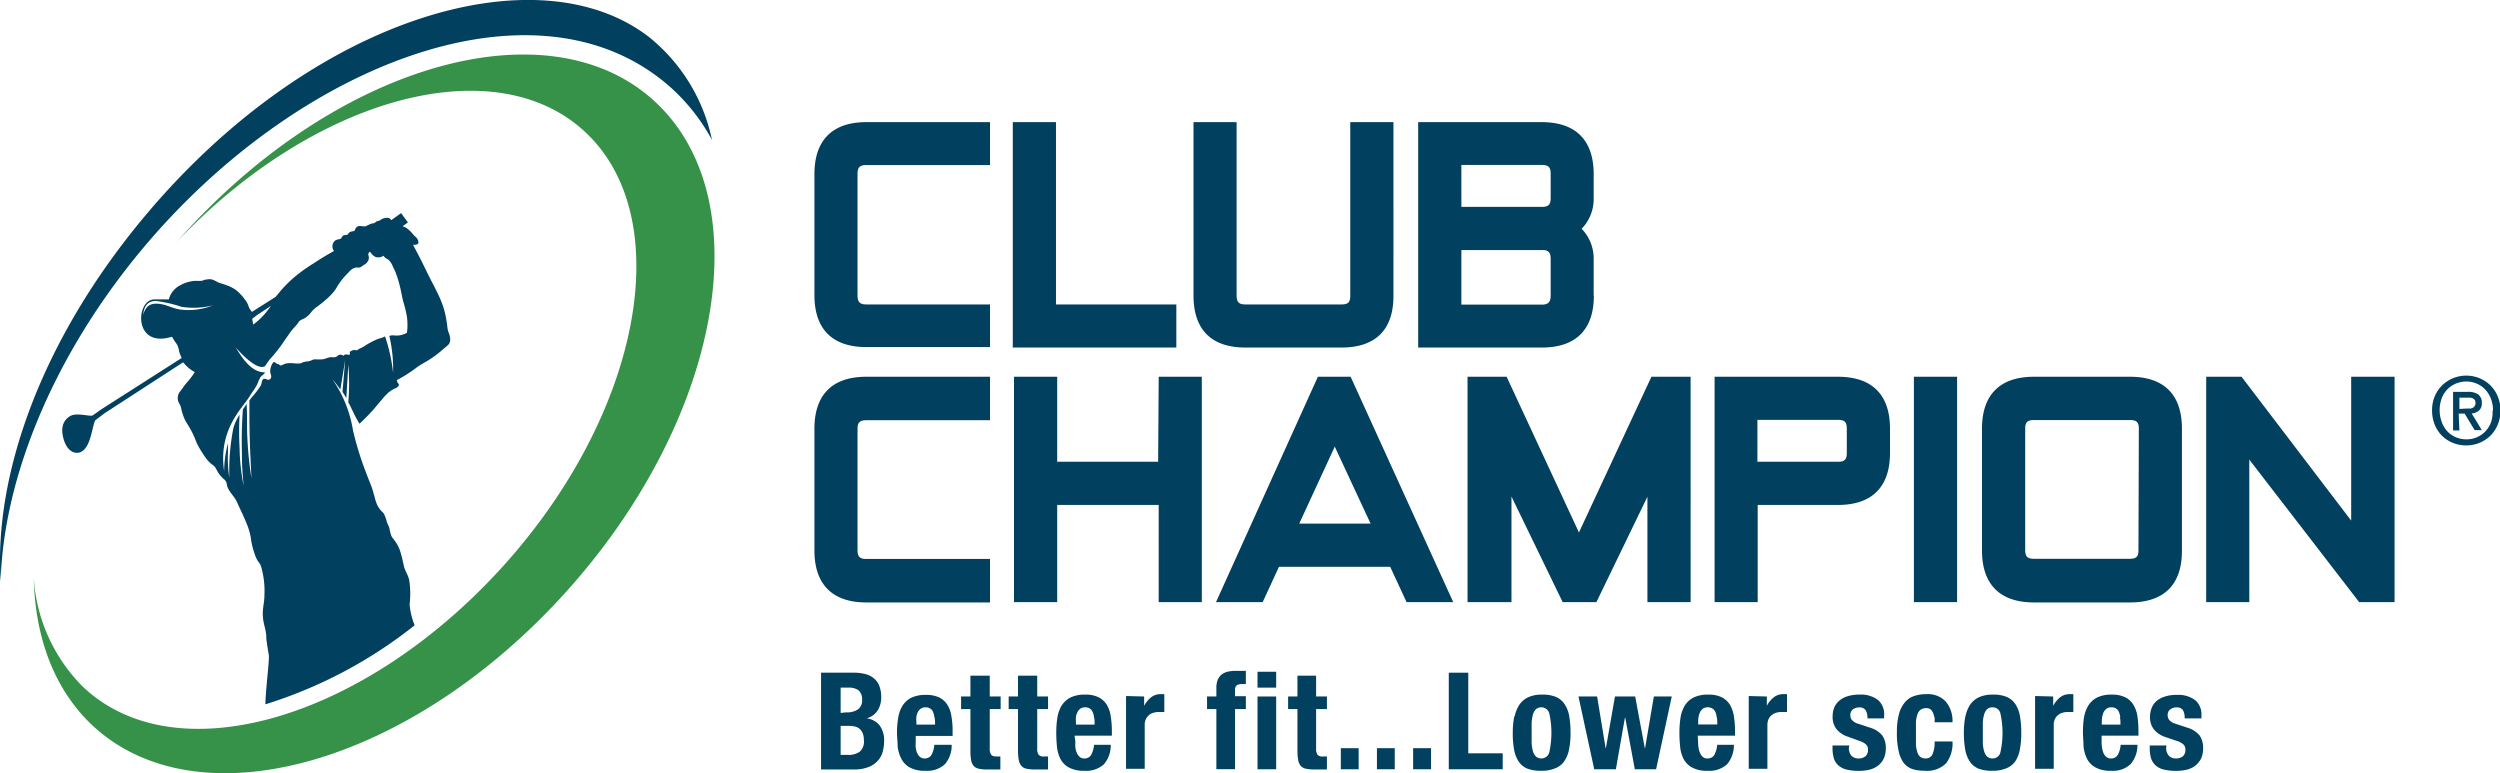 <?xml version="1.0" encoding="utf-8"?>
<svg xmlns="http://www.w3.org/2000/svg" id="Layer_1" data-name="Layer 1" viewBox="0 0 267.95 82.87">
  <path d="M19.83,24.94C36.58,6.57,59.24.38,70.43,11.11s6.69,34.3-10.07,52.67S21,88.33,9.76,77.61c-4-3.85-6-9.35-6.14-15.66a18.07,18.07,0,0,0,5.2,11.59C18.64,83,38.7,77.31,53.63,61S72.7,23.7,62.87,14.29c-9.63-9.23-29.11-4-43.94,11.65Z" fill="#359248"/>
  <path d="M48.23,36.08a4,4,0,0,0-.19-.55c-.11-.4-.09-.64-.17-1.05a9.86,9.86,0,0,0-.36-1.59,12.31,12.31,0,0,0-.71-1.67c-.32-.67-.52-1-.86-1.69l-.89-1.81-.79-1.5a.7.7,0,0,0,.35,0,.38.38,0,0,0,.24-.17c0-.11,0-.2-.06-.31-.09-.29-.3-.37-.5-.6a3.32,3.32,0,0,0-.68-.67,1.62,1.62,0,0,0-.46-.22l.57-.41-.73-1-1.06.76a.42.42,0,0,0-.31-.24.61.61,0,0,0-.27,0,1.19,1.19,0,0,0-.26.05c-.21.06-.29.2-.5.26a.6.6,0,0,0-.4.2c-.14.11-.29,0-.73.26-.1,0-.14.09-.25.12s-.25,0-.42,0a.85.85,0,0,0-.42,0,.54.54,0,0,0-.23.19c-.08.1-.06.19-.14.28s-.34.05-.52.17-.13.19-.25.26-.31,0-.46.11-.12.21-.24.31-.47.06-.66.26a.8.8,0,0,0-.07,1.07c-.88.49-1.37.79-2.21,1.34a17.52,17.52,0,0,0-1.74,1.22,12.71,12.71,0,0,0-1.92,1.89l-.39.47L27,33.43a2.27,2.27,0,0,1-.3-.46c-.07-.15-.08-.24-.15-.39a3,3,0,0,0-.38-.58,3.89,3.89,0,0,0-.42-.49,3.6,3.6,0,0,0-.63-.54,4.11,4.11,0,0,0-.9-.42c-.34-.14-.54-.16-.88-.3a3.58,3.58,0,0,0-.59-.29,1.4,1.4,0,0,0-.61,0c-.23,0-.35.12-.58.14a5.23,5.23,0,0,1-.56,0,3.09,3.09,0,0,0-.86.14,2.68,2.68,0,0,0-.75.3,2.31,2.31,0,0,0-.89.72,2.06,2.06,0,0,0-.4.83H16.54c-2,0-2.29,5.31,1.89,4l.31.51a2.63,2.63,0,0,1,.31.48,3.33,3.33,0,0,1,.16.64,6.29,6.29,0,0,0,.26.65l-8.61,5.5-.89.63c-.21.22-1.71-.33-2.44.09-1,.58-1,1.69-.63,2.72S8,48.71,8.63,48.46c1.13-.48,1.22-2.74,1.58-3.41l1-.76,8.42-5.46a4.25,4.25,0,0,0,.35.39,3.66,3.66,0,0,0,.9.66,9.79,9.79,0,0,1-.62.86c-.16.19-.26.29-.42.49s-.29.43-.51.69a1.14,1.14,0,0,0-.05,1.43,2.47,2.47,0,0,1,.18.62,6.84,6.84,0,0,0,.35,1c.17.35.31.51.5.85s.33.59.51,1,.19.52.36.85a9,9,0,0,0,.6,1,4.78,4.78,0,0,0,.41.59,3.32,3.32,0,0,0,.37.38c.18.18.32.22.48.41a6.38,6.38,0,0,1,.32.57,4.07,4.07,0,0,0,.41.52c.16.18.3.24.43.44s.1.45.22.72a4.1,4.1,0,0,0,.46.71c.14.2.24.3.36.5a6.22,6.22,0,0,1,.33.69l.45.95c.16.37.26.57.4.94a6,6,0,0,1,.29.81,6.25,6.25,0,0,1,.17.72,7.66,7.66,0,0,0,.38,1.64,3.77,3.77,0,0,0,.32.78c.11.19.21.26.31.45a2.8,2.8,0,0,1,.2.64,9.21,9.21,0,0,1,.25,2.67c0,.85-.21,1.33-.17,2.18s.28,1.28.37,2.12c0,.29,0,.45.06.74.06.55.13.85.21,1.38s-.31,3.33-.37,5.27a49.15,49.15,0,0,0,16-8.47,7.83,7.83,0,0,1-.54-2.23,9.54,9.54,0,0,0-.05-2.67c-.15-.56-.38-.83-.55-1.38A17.55,17.55,0,0,0,42.87,59a4.31,4.31,0,0,0-.79-1.34,1.29,1.29,0,0,1-.18-.35,6.25,6.25,0,0,1-.17-.72c-.08-.26-.17-.39-.27-.64a3.56,3.56,0,0,0-.34-.93c-.11-.14-.2-.19-.31-.32a2.79,2.79,0,0,1-.4-.63,5,5,0,0,1-.27-.85c-.13-.41-.17-.64-.3-1s-.32-.81-.52-1.33c-.46-1.21-.71-1.9-1.07-3.16-.18-.6-.25-.95-.41-1.56a13.2,13.2,0,0,0-2.21-5.51,12.32,12.32,0,0,1,.85,1.09L37,38.56,36.71,42c.15.22.28.45.41.67l.21-3.57a22.83,22.83,0,0,1,0,4c.42.8.76,1.64,1.21,2.32.51-.51.82-.79,1.31-1.33s.64-.77,1.07-1.25a6.17,6.17,0,0,1,.74-.79l.34-.24c.26-.17.54-.21.69-.41s0-.28-.09-.41l-.07-.25A13.65,13.65,0,0,0,44,39.86c.42-.27.63-.48,1.05-.74s.53-.3.85-.5a11.22,11.22,0,0,0,1.49-1.1l.37-.32A2.41,2.41,0,0,0,48,37a.65.65,0,0,0,.21-.33,1,1,0,0,0,0-.58m-28.77-2.9c-1-.1-1.66-.64-2.71-.64-.74,0-1.14.37-1.4,1.21.15-1.12.6-1.5,1.41-1.5a14.07,14.07,0,0,1,2.7.62,8.34,8.34,0,0,0,3.37-.15,7,7,0,0,1-3.37.46m8.08.6,1.52-1c-.13.19-.21.29-.35.47a7.49,7.49,0,0,1-1.55,1.53l-.11-.62Zm16.1,1.88a2.58,2.58,0,0,1-.78.27c-.32.06-.51,0-.83,0a1.63,1.63,0,0,0-.28.07,15.45,15.45,0,0,1,.4,3.94,18.18,18.18,0,0,0-.86-3.9c-.33.19-.64.21-1,.38a9,9,0,0,0-1.19.65,3.1,3.1,0,0,1-.57.3c-.17.09-.19.21-.37.15s-.15,0-.23,0-.15,0-.43.19c0,.1.07.19,0,.27s-.15,0-.46,0c-.11,0-.19.19-.27.11s-.3-.11-.44-.05-.14.12-.24.17c-.29.16-.52,0-.84.1s-.38.14-.64.19a5.75,5.75,0,0,1-.83,0c-.08,0-.13,0-.42.13s-.48.07-.78.17c-.13,0-.19.09-.32.13a2.81,2.81,0,0,1-.71,0,4,4,0,0,0-.78,0,1.84,1.84,0,0,0-.51.19c-.08,0-.11.14-.35-.08A1.71,1.71,0,0,0,29.7,39l-.32-.22a.67.67,0,0,0-.22.25,1.7,1.7,0,0,0-.2.77c0,.32.25.59,0,.82s-.48-.11-.71,0-.16.43-.3.7a10,10,0,0,1-1,1.31l-.22.3c0,2,0,3.17.08,5.33l.14,3a39.47,39.47,0,0,1-.43-4.18c-.09-1.51,0-2.35-.09-3.78l-.4.59c-.12,1.86-.14,3-.1,4.85,0,1.29.07,2,.18,3.31a22.19,22.19,0,0,1-.43-4,33.27,33.27,0,0,1,0-3.61A5.36,5.36,0,0,0,25,45.94a24.1,24.1,0,0,0-.42,5.27,13.65,13.65,0,0,1-.15-2.71c0-.39,0-.73,0-1a12.71,12.71,0,0,0-.41,3c-.64-4.45,1.92-6.7,2.72-8,.31-.51.54-.76.82-1.29a6.51,6.51,0,0,1,.34-.76c.16-.24.4-.28.5-.54-.89,0-1.87-.5-3.13-2.67,1.2,1.38,2.51,2.41,3.13,2l.49-.7a14.13,14.13,0,0,0,1-1.19c.34-.44.5-.71.82-1.16s.33-.49.57-.79.32-.35.51-.58.19-.33.38-.47a3.13,3.13,0,0,1,.45-.22,2.32,2.32,0,0,0,.4-.3c.27-.23.35-.44.62-.68s.26-.21.43-.34.48-.35.76-.61a6.84,6.84,0,0,0,1-1c.26-.35.35-.59.61-.94a7.53,7.53,0,0,1,.91-1.05,1.71,1.71,0,0,1,.39-.37,1.22,1.22,0,0,1,.37-.16c.21-.05.37.11.7-.15s.34-.17.49-.36a.78.78,0,0,0,.23-.45c0-.18,0-.27-.07-.45l.11-.27c.18,0,.21.2.35.31a1.19,1.19,0,0,0,.29.21.71.71,0,0,0,.38.06.82.82,0,0,0,.5-.17,1.45,1.45,0,0,0,.21.22c.13.12.25.13.38.25a2,2,0,0,1,.43.7,5.38,5.38,0,0,1,.36.81,10.81,10.81,0,0,1,.4,1.34c.15.59.19.93.33,1.52a12.77,12.77,0,0,1,.4,1.62,5.26,5.26,0,0,1,.07.89,5.43,5.43,0,0,1-.07,1" fill="#02405f"/>
  <path d="M69.6,4C57.72-5.25,33.51,1.68,15.51,23.18,4.29,36.59-.67,51.09.07,62.31.38,51,5.92,37.83,15.31,26.62,31.61,7.15,56.46-2.7,70.79,8.46A20.67,20.67,0,0,1,76.31,15,19.16,19.16,0,0,0,69.6,4" fill="#02405f"/>
  <path d="M91.51,72.1a5,5,0,0,1,1.18.13,2.36,2.36,0,0,1,.93.44,1.94,1.94,0,0,1,.61.81,3.25,3.25,0,0,1,.22,1.25,2.63,2.63,0,0,1-.39,1.43,2,2,0,0,1-1.18.83v0a2.1,2.1,0,0,1,1.38.74,2.62,2.62,0,0,1,.5,1.67,4.39,4.39,0,0,1-.15,1.16,2.3,2.3,0,0,1-.55,1,2.57,2.57,0,0,1-1,.66,4,4,0,0,1-1.52.25H88V72.1Zm-.82,4.25A2.06,2.06,0,0,0,92,76a1.21,1.21,0,0,0,.4-1,1.32,1.32,0,0,0-.36-1,1.78,1.78,0,0,0-1.15-.3H90.1v2.71Zm.22,4.56a2.07,2.07,0,0,0,1.22-.33,1.41,1.41,0,0,0,.46-1.23,2,2,0,0,0-.12-.75,1.41,1.41,0,0,0-.33-.48,1.22,1.22,0,0,0-.51-.25A2.48,2.48,0,0,0,91,77.8h-.9v3.11Z" fill="#02405f"/>
  <path d="M98.15,79.48a3.71,3.71,0,0,0,0,.67,2,2,0,0,0,.16.58,1.09,1.09,0,0,0,.31.41.71.71,0,0,0,.46.15.81.81,0,0,0,.74-.36,2.62,2.62,0,0,0,.32-1.1H102a3.07,3.07,0,0,1-.72,2.07,2.76,2.76,0,0,1-2.1.71,3.27,3.27,0,0,1-1.7-.37,2.2,2.2,0,0,1-.89-.95A3.79,3.79,0,0,1,96.21,80c0-.49-.07-1-.07-1.48A9.33,9.33,0,0,1,96.26,77a3.57,3.57,0,0,1,.43-1.29,2.44,2.44,0,0,1,.93-.9,3.44,3.44,0,0,1,1.63-.33,3.17,3.17,0,0,1,1.43.28,2.17,2.17,0,0,1,.87.8,3.24,3.24,0,0,1,.43,1.25,9,9,0,0,1,.12,1.63v.44H98.15Zm2-2.6a2.13,2.13,0,0,0-.15-.58.73.73,0,0,0-.31-.36.83.83,0,0,0-.49-.13.85.85,0,0,0-.5.14.93.93,0,0,0-.32.36,1.63,1.63,0,0,0-.16.5,2.56,2.56,0,0,0,0,.55v.3h2c0-.29,0-.56-.06-.78" fill="#02405f"/>
  <path d="M106.08,72.42v2.23h1.17V76h-1.17v4.22a1.11,1.11,0,0,0,.15.66c.09.13.27.2.57.2H107l.22,0v1.39l-.65,0-.66,0a4.2,4.2,0,0,1-1-.08,1,1,0,0,1-.57-.32,1.35,1.35,0,0,1-.26-.63,5.4,5.4,0,0,1-.07-1V76h-1V74.65h1V72.42Z" fill="#02405f"/>
  <path d="M111.17,72.42v2.23h1.16V76h-1.16v4.22a1.12,1.12,0,0,0,.14.66.66.66,0,0,0,.57.2h.23l.22,0v1.39l-.65,0-.66,0a4.26,4.26,0,0,1-1-.08.92.92,0,0,1-.56-.32,1.35,1.35,0,0,1-.27-.63,5.3,5.3,0,0,1-.08-1V76h-1V74.65h1V72.42Z" fill="#02405f"/>
  <path d="M115.26,79.48a4.91,4.91,0,0,0,0,.67,2.33,2.33,0,0,0,.17.58,1.09,1.09,0,0,0,.31.41.69.69,0,0,0,.46.15.82.82,0,0,0,.74-.36,2.77,2.77,0,0,0,.32-1.1h1.79a3.12,3.12,0,0,1-.72,2.07,2.79,2.79,0,0,1-2.1.71,3.25,3.25,0,0,1-1.7-.37,2.22,2.22,0,0,1-.9-.95,3.78,3.78,0,0,1-.35-1.33,14.66,14.66,0,0,1-.07-1.48,10.62,10.62,0,0,1,.11-1.51,3.78,3.78,0,0,1,.43-1.29,2.54,2.54,0,0,1,.94-.9,3.44,3.44,0,0,1,1.63-.33,3.1,3.1,0,0,1,1.42.28,2.2,2.2,0,0,1,.88.8,3.24,3.24,0,0,1,.43,1.25,10,10,0,0,1,.12,1.63v.44h-4Zm2-2.6a1.81,1.81,0,0,0-.16-.58.72.72,0,0,0-.3-.36.84.84,0,0,0-.5-.13.87.87,0,0,0-.5.14,1,1,0,0,0-.31.36,2,2,0,0,0-.17.5,3.41,3.41,0,0,0,0,.55v.3h2c0-.29,0-.56-.06-.78" fill="#02405f"/>
  <path d="M122.63,74.65v1h0a3,3,0,0,1,.74-.91,1.64,1.64,0,0,1,1.06-.34h.18l.18,0v1.91l-.31,0h-.31a1.82,1.82,0,0,0-.52.08,1.09,1.09,0,0,0-.48.24,1.25,1.25,0,0,0-.35.43,1.47,1.47,0,0,0-.13.66v4.68h-2v-7.8Z" fill="#02405f"/>
  <path d="M129.37,76V74.65h1v-.88a2.38,2.38,0,0,1,.14-.89,1.47,1.47,0,0,1,.42-.58,1.76,1.76,0,0,1,.66-.31,3.79,3.79,0,0,1,.86-.09c.36,0,.72,0,1.08,0v1.42h-.39a1,1,0,0,0-.6.14.62.62,0,0,0-.17.48v.68h1.16V76h-1.16v6.44h-2V76Z" fill="#02405f"/>
  <path d="M136.78,73.7h-2V72h2Zm0,8.75h-2v-7.8h2Z" fill="#02405f"/>
  <path d="M141.06,72.42v2.23h1.16V76h-1.16v4.22a1.2,1.2,0,0,0,.14.66.66.66,0,0,0,.57.2H142l.22,0v1.39l-.64,0-.66,0a4.15,4.15,0,0,1-.95-.08,1,1,0,0,1-.57-.32,1.25,1.25,0,0,1-.26-.63,5.3,5.3,0,0,1-.08-1V76h-1V74.65h1V72.42Z" fill="#02405f"/>
  <rect x="143.71" y="80.19" width="1.91" height="2.26" fill="#02405f"/>
  <rect x="147.58" y="80.19" width="1.91" height="2.26" fill="#02405f"/>
  <rect x="151.46" y="80.19" width="1.92" height="2.26" fill="#02405f"/>
  <polygon points="155.28 72.1 157.37 72.1 157.37 80.74 161.06 80.74 161.06 82.45 155.28 82.45 155.28 72.1" fill="#02405f"/>
  <path d="M162.35,76.78a3.31,3.31,0,0,1,.52-1.28,2.34,2.34,0,0,1,.95-.78,3.43,3.43,0,0,1,1.44-.27,3.64,3.64,0,0,1,1.49.24,2.06,2.06,0,0,1,.94.78,3.29,3.29,0,0,1,.5,1.29,10.24,10.24,0,0,1,.14,1.79,8.48,8.48,0,0,1-.16,1.77,3.31,3.31,0,0,1-.52,1.28,2.1,2.1,0,0,1-1,.76,3.61,3.61,0,0,1-1.44.25,4,4,0,0,1-1.49-.22,2.08,2.08,0,0,1-.94-.76,3.29,3.29,0,0,1-.5-1.29,9.56,9.56,0,0,1-.14-1.79,8.62,8.62,0,0,1,.16-1.77m1.86,2.87a4.66,4.66,0,0,0,.14.87,1.32,1.32,0,0,0,.33.57.89.89,0,0,0,1.42-.44,9.7,9.7,0,0,0,0-4.2.89.89,0,0,0-1.42-.44,1.32,1.32,0,0,0-.33.57,4.66,4.66,0,0,0-.14.87c0,.34,0,.7,0,1.1s0,.76,0,1.1" fill="#02405f"/>
  <polygon points="171.18 74.65 172.09 80.19 172.12 80.19 173.09 74.65 175.26 74.65 176.29 80.19 176.32 80.19 177.26 74.65 179.18 74.65 177.5 82.45 175.22 82.45 174.19 76.91 174.16 76.91 173.19 82.45 170.87 82.45 169.18 74.65 171.18 74.65" fill="#02405f"/>
  <path d="M182,79.48a4.91,4.91,0,0,0,.05.67,2,2,0,0,0,.17.58,1.18,1.18,0,0,0,.3.41.73.73,0,0,0,.47.15.82.82,0,0,0,.74-.36,2.77,2.77,0,0,0,.32-1.1h1.79a3.18,3.18,0,0,1-.72,2.07,2.79,2.79,0,0,1-2.1.71,3.23,3.23,0,0,1-1.7-.37,2.22,2.22,0,0,1-.9-.95,3.78,3.78,0,0,1-.35-1.33,14.66,14.66,0,0,1-.07-1.48,10.62,10.62,0,0,1,.11-1.51,3.78,3.78,0,0,1,.43-1.29,2.4,2.4,0,0,1,.94-.9,3.43,3.43,0,0,1,1.62-.33,3.14,3.14,0,0,1,1.43.28,2.26,2.26,0,0,1,.88.8,3.41,3.41,0,0,1,.43,1.25,10,10,0,0,1,.12,1.63v.44h-4Zm2-2.6a2.13,2.13,0,0,0-.15-.58.85.85,0,0,0-.31-.36,1,1,0,0,0-1,0,1,1,0,0,0-.31.36,1.64,1.64,0,0,0-.17.5,3.41,3.41,0,0,0-.05.55v.3h2.05c0-.29,0-.56-.06-.78" fill="#02405f"/>
  <path d="M189.37,74.65v1h0a2.82,2.82,0,0,1,.74-.91,1.64,1.64,0,0,1,1.06-.34h.18l.18,0v1.91l-.31,0h-.31a1.82,1.82,0,0,0-.52.08,1.3,1.3,0,0,0-.83.67,1.62,1.62,0,0,0-.13.66v4.68h-2v-7.8Z" fill="#02405f"/>
  <path d="M198.16,80.16a1.26,1.26,0,0,0,.26.82,1,1,0,0,0,.78.31,1.15,1.15,0,0,0,.74-.23.88.88,0,0,0,.27-.7.74.74,0,0,0-.21-.57,1.88,1.88,0,0,0-.51-.31l-1.4-.51a2.63,2.63,0,0,1-1.25-.82,2.11,2.11,0,0,1-.42-1.35,2.76,2.76,0,0,1,.15-.91,2,2,0,0,1,.52-.75,2.34,2.34,0,0,1,.88-.5,4,4,0,0,1,1.32-.19,3,3,0,0,1,2,.58,2,2,0,0,1,.65,1.64V77h-1.79a1.62,1.62,0,0,0-.2-.9.8.8,0,0,0-.69-.28,1.08,1.08,0,0,0-.66.21.73.73,0,0,0-.28.63.8.8,0,0,0,.18.52,1.38,1.38,0,0,0,.69.4l1.2.4a2.73,2.73,0,0,1,1.34.83,2.28,2.28,0,0,1,.39,1.4,2.61,2.61,0,0,1-.22,1.09,2.1,2.1,0,0,1-.6.75,2.49,2.49,0,0,1-.91.44,4.82,4.82,0,0,1-1.17.13,5.45,5.45,0,0,1-1.4-.16A2.06,2.06,0,0,1,197,82a1.64,1.64,0,0,1-.46-.77,3.65,3.65,0,0,1-.13-1V79.9h1.8Z" fill="#02405f"/>
  <path d="M207.32,76.9a1.94,1.94,0,0,0-.14-.5,1,1,0,0,0-.26-.37.75.75,0,0,0-.47-.13,1.05,1.05,0,0,0-.59.16,1.1,1.1,0,0,0-.35.5,3.21,3.21,0,0,0-.16.83c0,.33,0,.72,0,1.18s0,.89,0,1.23a3.39,3.39,0,0,0,.16.85,1,1,0,0,0,.33.49.91.91,0,0,0,.54.15.77.77,0,0,0,.74-.44,3.12,3.12,0,0,0,.23-1.38h1.92a3.51,3.51,0,0,1-.69,2.34,2.88,2.88,0,0,1-2.28.8,4.34,4.34,0,0,1-1.32-.18,2,2,0,0,1-.93-.65,3.31,3.31,0,0,1-.55-1.27,8.27,8.27,0,0,1-.19-2,7.35,7.35,0,0,1,.23-2,3.12,3.12,0,0,1,.65-1.26,2.2,2.2,0,0,1,1-.66,4,4,0,0,1,1.28-.19,2.61,2.61,0,0,1,2.09.81,3.25,3.25,0,0,1,.71,2.2h-1.92a5.12,5.12,0,0,0,0-.56" fill="#02405f"/>
  <path d="M210.66,76.78a3.47,3.47,0,0,1,.52-1.28,2.34,2.34,0,0,1,.95-.78,3.43,3.43,0,0,1,1.44-.27,3.61,3.61,0,0,1,1.49.24,2.09,2.09,0,0,1,.95.78,3.44,3.44,0,0,1,.49,1.29,10.24,10.24,0,0,1,.14,1.79,9.28,9.28,0,0,1-.15,1.77A3.48,3.48,0,0,1,216,81.6a2.15,2.15,0,0,1-1,.76,3.61,3.61,0,0,1-1.44.25,4,4,0,0,1-1.49-.22,2.08,2.08,0,0,1-.94-.76,3.45,3.45,0,0,1-.5-1.29,10.49,10.49,0,0,1-.14-1.79,8.62,8.62,0,0,1,.16-1.77m1.87,2.87a3.44,3.44,0,0,0,.14.87,1.31,1.31,0,0,0,.32.57.85.85,0,0,0,.58.2.84.84,0,0,0,.84-.64,9.7,9.7,0,0,0,0-4.2.84.84,0,0,0-.84-.64.85.85,0,0,0-.58.2,1.31,1.31,0,0,0-.32.57,3.44,3.44,0,0,0-.14.87c0,.34,0,.7,0,1.1s0,.76,0,1.1" fill="#02405f"/>
  <path d="M220.06,74.65v1h0a3,3,0,0,1,.74-.91,1.64,1.64,0,0,1,1.06-.34h.18l.18,0v1.91l-.31,0h-.31a1.82,1.82,0,0,0-.52.08,1.09,1.09,0,0,0-.48.24,1.15,1.15,0,0,0-.35.43,1.47,1.47,0,0,0-.13.66v4.68h-2v-7.8Z" fill="#02405f"/>
  <path d="M225.25,79.48a3.71,3.71,0,0,0,.05.67,2.33,2.33,0,0,0,.16.58,1.09,1.09,0,0,0,.31.41.71.71,0,0,0,.46.15.81.81,0,0,0,.74-.36,2.62,2.62,0,0,0,.32-1.1h1.8a3.13,3.13,0,0,1-.73,2.07,2.76,2.76,0,0,1-2.1.71,3.21,3.21,0,0,1-1.69-.37,2.17,2.17,0,0,1-.9-.95,3.79,3.79,0,0,1-.36-1.33c0-.49-.06-1-.06-1.48a10.64,10.64,0,0,1,.1-1.51,3.79,3.79,0,0,1,.44-1.29,2.4,2.4,0,0,1,.94-.9,3.37,3.37,0,0,1,1.62-.33,3.1,3.1,0,0,1,1.42.28,2.13,2.13,0,0,1,.88.8,3.24,3.24,0,0,1,.44,1.25,11.4,11.4,0,0,1,.11,1.63v.44h-3.95Zm2-2.6a1.82,1.82,0,0,0-.15-.58.77.77,0,0,0-.3-.36.87.87,0,0,0-.5-.13.85.85,0,0,0-.5.14,1,1,0,0,0-.32.36,2,2,0,0,0-.16.5,2.56,2.56,0,0,0-.05.55v.3h2c0-.29,0-.56-.06-.78" fill="#02405f"/>
  <path d="M232.17,80.16a1.21,1.21,0,0,0,.27.82,1,1,0,0,0,.78.31,1.15,1.15,0,0,0,.74-.23.88.88,0,0,0,.27-.7.74.74,0,0,0-.21-.57,1.88,1.88,0,0,0-.51-.31L232.1,79a2.65,2.65,0,0,1-1.24-.82,2.06,2.06,0,0,1-.42-1.35,2.53,2.53,0,0,1,.16-.91,1.94,1.94,0,0,1,.5-.75,2.46,2.46,0,0,1,.89-.5,3.9,3.9,0,0,1,1.31-.19,3,3,0,0,1,2,.58,2,2,0,0,1,.65,1.64V77h-1.8a1.63,1.63,0,0,0-.19-.9.8.8,0,0,0-.69-.28,1.08,1.08,0,0,0-.66.21.73.73,0,0,0-.28.63.8.8,0,0,0,.18.52,1.38,1.38,0,0,0,.69.4l1.2.4a2.78,2.78,0,0,1,1.34.83,2.28,2.28,0,0,1,.39,1.4,2.61,2.61,0,0,1-.22,1.09,2.21,2.21,0,0,1-.6.75,2.46,2.46,0,0,1-.92.44,4.68,4.68,0,0,1-1.16.13,5.45,5.45,0,0,1-1.4-.16A2.06,2.06,0,0,1,231,82a1.73,1.73,0,0,1-.46-.77,3.65,3.65,0,0,1-.13-1V79.9h1.79Z" fill="#02405f"/>
  <path d="M141.25,40.38,130.33,64.54h5l1.75-3.79H149l1.76,3.79h5l-11-24.16Zm-2,15.74,3.81-8.25,3.84,8.25ZM252,40.38V55.8L240.25,40.38h-3.79V64.54h4.62V49.26l11.78,15.28h3.79V40.38Zm-23.76,0H218c-3.64,0-5.57,1.92-5.57,5.56V59c0,3.64,1.93,5.57,5.57,5.57h10.3c3.63,0,5.56-1.9,5.56-5.52V45.94c0-3.64-1.92-5.56-5.56-5.56M229.2,59c0,.65-.22.89-.94.89H218c-.7,0-.94-.24-.94-.94v-13c0-.69.24-.93.94-.93h10.3c.7,0,.94.24.94.93ZM126.08,32.63h-12.9V13.09h-4.63V37.25h17.53Zm-38.79-14v13c0,3.65,1.93,5.57,5.56,5.57h13.26V32.63H92.85c-.69,0-.94-.25-.94-1v-13c0-.7.25-.94.94-.94h13.26V13.09H92.85c-3.63,0-5.56,1.93-5.56,5.57m56.49,18.59c3.64,0,5.57-1.9,5.57-5.52V13.09h-4.63V31.73c0,.65-.22.9-.94.9h-10.3c-.7,0-.94-.25-.94-1V13.09h-4.62V31.68c0,3.65,1.92,5.57,5.56,5.57ZM87.29,45.94V59c0,3.64,1.93,5.57,5.56,5.57h13.26V59.91H92.85c-.69,0-.94-.24-.94-.94v-13c0-.69.25-.93.94-.93h13.26V40.38H92.85c-3.63,0-5.56,1.92-5.56,5.56m83.52-14.26V27.77a4.57,4.57,0,0,0-1.29-3.25,4.56,4.56,0,0,0,1.29-3.26v-2.6c0-3.64-1.93-5.57-5.57-5.57H152V37.25h13.26c3.64,0,5.57-1.92,5.57-5.57m-14.2-14h8.63c.7,0,.94.24.94.94v2.6c0,.68-.22.91-.78.95h-8.79Zm0,9.12h8.72c.61,0,.85.27.85.94v3.91c0,.7-.24,1-.94,1h-8.63ZM197,40.38H183.77V64.54h4.62V54.12H197c3.64,0,5.57-1.93,5.57-5.57V45.94c0-3.64-1.93-5.56-5.57-5.56m.94,8.17c0,.7-.24.94-.94.94h-8.64V45H197c.7,0,.94.24.94.93Zm-28.71,8.52-7.75-16.69h-4.19V64.54H162V53.22l5.49,11.32h3.61l5.47-11.3v11.3h4.63V40.38H177Zm35.9,7.47h4.63V40.38h-4.63Zm-81-15.05H113.31V40.38h-4.63V64.54h4.63V54.12h10.88V64.54h4.62V40.38h-4.62Z" fill="#02405f"/>
  <path d="M268,44a3.8,3.8,0,0,1-.3,1.53,3.6,3.6,0,0,1-.79,1.18,3.81,3.81,0,0,1-1.17.76,3.71,3.71,0,0,1-1.4.27,3.76,3.76,0,0,1-1.48-.29,3.49,3.49,0,0,1-1.16-.78,3.67,3.67,0,0,1-.76-1.19,4,4,0,0,1-.27-1.48,3.79,3.79,0,0,1,.29-1.53,3.62,3.62,0,0,1,.8-1.18,3.81,3.81,0,0,1,1.17-.76,3.76,3.76,0,0,1,1.41-.27,3.71,3.71,0,0,1,1.4.27,3.81,3.81,0,0,1,1.17.76,3.6,3.6,0,0,1,.79,1.18A3.8,3.8,0,0,1,268,44Zm-.8,0a3.39,3.39,0,0,0-.22-1.25,3,3,0,0,0-.61-1,2.75,2.75,0,0,0-.91-.63,2.8,2.8,0,0,0-1.12-.23,2.85,2.85,0,0,0-1.13.23,2.71,2.71,0,0,0-1.52,1.61,3.68,3.68,0,0,0,0,2.45,2.9,2.9,0,0,0,.57,1,2.69,2.69,0,0,0,.9.66,2.93,2.93,0,0,0,1.2.25,2.8,2.8,0,0,0,1.12-.23,2.75,2.75,0,0,0,.91-.63,3.06,3.06,0,0,0,.61-1A3.31,3.31,0,0,0,267.15,44Zm-3.6,2.14h-.68V42h1.57a1.86,1.86,0,0,1,1.13.28,1.07,1.07,0,0,1,.38.91,1,1,0,0,1-.31.82,1.4,1.4,0,0,1-.77.31L266,46.1h-.77l-1.07-1.77h-.64Zm.76-2.35.37,0a.7.7,0,0,0,.3-.08.51.51,0,0,0,.21-.2.59.59,0,0,0,.08-.35.51.51,0,0,0-.08-.3.62.62,0,0,0-.22-.17.82.82,0,0,0-.29-.07l-.31,0h-.82v1.21Z" fill="#02405f"/>
</svg>
